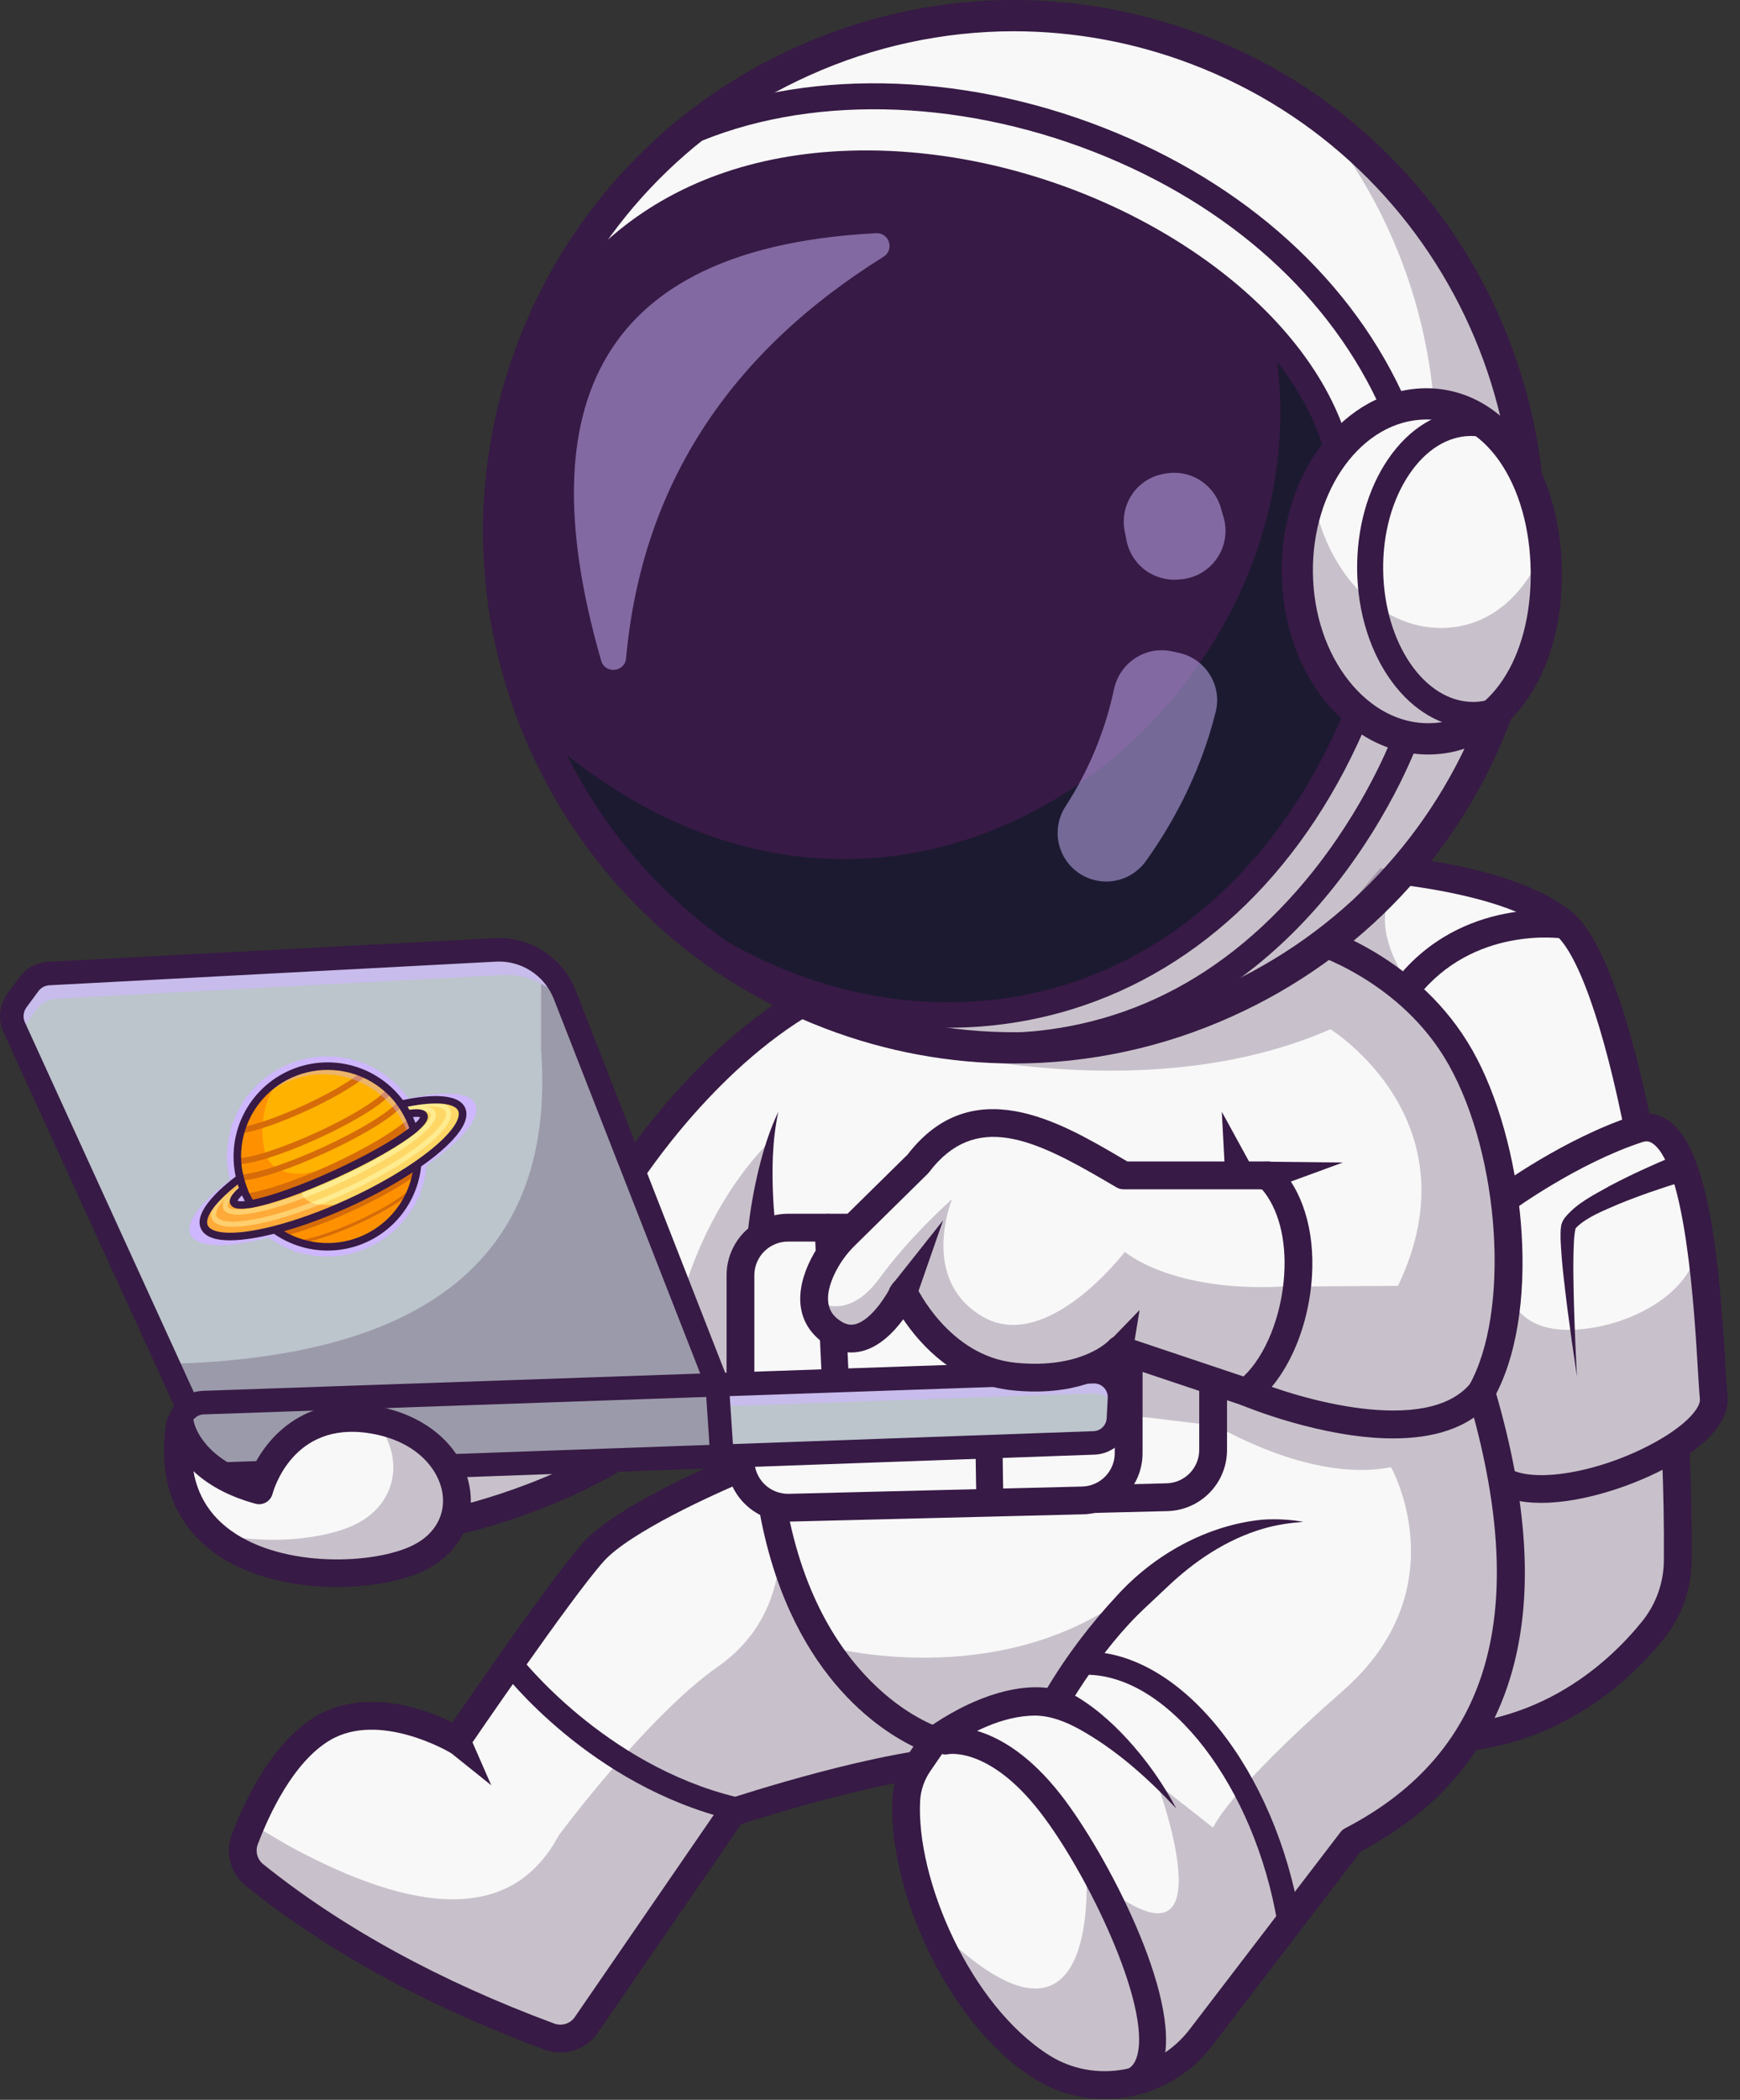 <svg width="102" height="123" viewBox="0 0 102 123" fill="none" xmlns="http://www.w3.org/2000/svg">
<rect x="0" y="0" width="102" height="123" fill="#333333" stroke="none"/>
<path d="M56.601 103.109C56.204 103.116 55.776 103.143 55.323 103.188C50.466 103.667 42.933 106.158 42.933 106.158L34.365 118.616C34.132 118.953 33.793 119.203 33.402 119.327C33.011 119.451 32.59 119.442 32.205 119.3C25.582 116.849 19.77 113.737 14.916 109.836C14.613 109.593 14.395 109.26 14.293 108.886C14.19 108.511 14.209 108.114 14.347 107.751C14.453 107.473 14.577 107.162 14.72 106.825C15.517 104.974 16.909 102.441 18.914 101.244C22.276 99.24 26.784 101.949 26.784 101.949C26.784 101.949 32.806 93.112 34.782 90.91C36.759 88.708 43.406 85.998 43.406 85.998L55.282 94.394C55.282 94.394 61.27 103.034 56.601 103.109Z" fill="#F8F8F8"/>
<path d="M98.351 91.444C98.337 92.913 97.827 94.333 96.905 95.476C94.742 98.165 90.041 102.47 82.503 101.806C80.777 101.654 79.259 100.459 77.926 98.56C70.868 88.514 68.95 58.722 68.95 58.722L78.719 50.704C78.719 50.704 88.263 51.04 91.766 54.176C93.295 55.545 94.822 60.085 96.021 66.127C96.618 69.131 97.135 72.508 97.528 76.053C97.842 78.873 98.077 81.797 98.215 84.722C98.324 86.978 98.368 89.235 98.351 91.444Z" fill="#F8F8F8"/>
<path d="M84.05 102.689C83.524 102.689 82.985 102.665 82.431 102.617C77.528 102.185 73.635 94.595 70.861 80.059C68.841 69.481 68.144 58.881 68.137 58.775C68.129 58.667 68.142 58.559 68.175 58.456C68.209 58.354 68.263 58.259 68.334 58.178C68.404 58.096 68.49 58.029 68.587 57.981C68.684 57.933 68.789 57.905 68.897 57.898C69.005 57.891 69.113 57.906 69.215 57.941C69.317 57.976 69.411 58.031 69.491 58.103C69.572 58.175 69.638 58.262 69.684 58.359C69.731 58.457 69.757 58.563 69.763 58.67C69.769 58.775 70.462 69.286 72.463 79.766C75.01 93.105 78.601 100.644 82.575 100.994C89.756 101.625 94.238 97.489 96.271 94.966C97.076 93.965 97.522 92.722 97.536 91.437C97.676 74.867 94.181 57.432 91.221 54.783C87.981 51.881 78.784 51.521 78.692 51.518C78.476 51.51 78.272 51.417 78.124 51.259C77.977 51.101 77.898 50.891 77.906 50.675C77.914 50.459 78.007 50.255 78.165 50.108C78.323 49.961 78.533 49.882 78.749 49.89C79.151 49.904 88.629 50.275 92.307 53.569C95.969 56.847 99.301 75.257 99.165 91.451C99.148 93.104 98.575 94.703 97.539 95.991C95.459 98.57 91.042 102.688 84.05 102.689Z" fill="#371A45"/>
<path d="M98.213 84.722C95.162 86.692 89.86 88.108 87.812 86.563L88.069 75.702L88.201 70.247C88.201 70.247 92.032 67.433 96.021 66.127C97.864 65.524 98.892 68.226 99.493 71.593C99.5 71.633 99.507 71.678 99.516 71.725C100.193 75.619 100.313 80.345 100.462 81.876C100.549 82.784 99.62 83.812 98.213 84.722Z" fill="#F8F8F8"/>
<path d="M90.346 88.034C89.156 88.034 88.091 87.796 87.319 87.213C87.15 87.082 87.04 86.889 87.012 86.677C86.984 86.465 87.04 86.25 87.169 86.079C87.298 85.909 87.489 85.795 87.701 85.764C87.912 85.733 88.128 85.786 88.3 85.913C89.702 86.971 93.821 86.278 97.116 84.43C98.923 83.416 99.696 82.437 99.649 81.955C99.608 81.531 99.57 80.897 99.522 80.092C99.33 76.867 98.821 68.302 96.873 66.976C96.682 66.846 96.508 66.825 96.272 66.902C92.459 68.15 88.717 70.876 88.68 70.904C88.593 70.969 88.495 71.016 88.391 71.043C88.286 71.07 88.177 71.076 88.07 71.06C87.963 71.045 87.861 71.008 87.768 70.953C87.676 70.897 87.595 70.823 87.531 70.736C87.467 70.649 87.421 70.55 87.396 70.445C87.371 70.341 87.367 70.231 87.384 70.125C87.401 70.018 87.439 69.916 87.496 69.824C87.553 69.733 87.628 69.653 87.716 69.591C87.876 69.472 91.7 66.684 95.766 65.353C96.48 65.12 97.18 65.215 97.789 65.629C100.198 67.268 100.786 73.904 101.148 79.995C101.195 80.782 101.231 81.403 101.27 81.796C101.4 83.124 100.208 84.564 97.912 85.852C95.91 86.974 92.855 88.034 90.346 88.034Z" fill="#371A45"/>
<g opacity="0.25">
<path d="M98.213 84.722C98.322 86.978 98.369 89.235 98.351 91.444C98.337 92.913 97.827 94.333 96.905 95.476C94.742 98.165 90.041 102.47 82.503 101.806C80.777 101.654 79.259 100.459 77.926 98.56C78.051 94.159 78.665 93.837 79.153 89.56C79.679 84.925 80.583 81.914 81.186 81.237L88.069 75.702L88.399 75.438C88.399 75.438 88.642 78.017 92.18 77.895C93.996 77.832 96.045 77.172 97.527 76.052C98.931 74.988 99.824 73.508 99.515 71.724C100.192 75.618 100.312 80.344 100.461 81.875C100.549 82.784 99.62 83.812 98.213 84.722Z" fill="#371A45"/>
</g>
<path d="M98.617 69.219C97.36 69.603 96.088 70.039 94.871 70.537C94.036 70.904 93.069 71.269 92.43 71.879C92.4 71.908 92.392 71.929 92.369 71.955C92.369 71.971 92.357 71.965 92.352 71.982C92.312 72.182 92.285 72.384 92.272 72.588C92.198 73.897 92.237 75.255 92.272 76.596C92.313 77.941 92.37 79.287 92.444 80.633C92.24 79.301 92.052 77.966 91.878 76.627C91.713 75.284 91.54 73.955 91.481 72.572C91.481 72.352 91.474 72.098 91.507 71.872C91.52 71.688 91.616 71.489 91.722 71.343C92.45 70.452 93.422 70.005 94.366 69.466C95.587 68.822 96.819 68.261 98.093 67.73C99.125 67.345 99.67 68.87 98.619 69.221L98.617 69.219Z" fill="#371A45"/>
<path d="M32.849 120.229C32.534 120.229 32.221 120.173 31.926 120.063C25.066 117.527 19.172 114.299 14.408 110.471C13.97 110.121 13.655 109.641 13.508 109.1C13.36 108.559 13.388 107.986 13.587 107.462C14.316 105.539 15.923 102.085 18.499 100.546C21.449 98.786 25.044 100.17 26.524 100.891C27.928 98.844 32.469 92.272 34.179 90.368C36.256 88.052 42.82 85.358 43.098 85.244C43.298 85.162 43.523 85.163 43.722 85.247C43.921 85.33 44.079 85.49 44.161 85.69C44.243 85.89 44.242 86.114 44.158 86.313C44.075 86.513 43.915 86.671 43.715 86.752C41.915 87.487 36.91 89.764 35.393 91.455C33.475 93.593 27.52 102.321 27.459 102.409C27.342 102.581 27.164 102.701 26.961 102.746C26.758 102.79 26.545 102.755 26.367 102.648C26.327 102.624 22.229 100.218 19.334 101.943C17.182 103.227 15.764 106.312 15.111 108.037C15.034 108.239 15.024 108.461 15.081 108.67C15.138 108.879 15.26 109.064 15.429 109.199C20.057 112.917 25.797 116.058 32.491 118.534C32.706 118.614 32.941 118.619 33.16 118.55C33.378 118.481 33.567 118.341 33.697 118.152L42.265 105.695C42.366 105.549 42.512 105.439 42.681 105.384C43.053 105.261 51.851 102.369 56.589 102.293C57.295 102.282 57.427 102.031 57.467 101.949C58.065 100.785 56.119 97.028 54.615 94.856C54.549 94.768 54.502 94.668 54.476 94.561C54.45 94.455 54.445 94.344 54.463 94.236C54.48 94.128 54.519 94.024 54.578 93.932C54.636 93.839 54.713 93.759 54.803 93.697C54.894 93.634 54.995 93.591 55.103 93.569C55.21 93.547 55.321 93.547 55.428 93.568C55.536 93.59 55.638 93.633 55.728 93.696C55.819 93.758 55.895 93.838 55.954 93.93C56.67 94.963 60.177 100.241 58.916 102.695C58.635 103.243 58.007 103.901 56.615 103.923C52.56 103.989 44.947 106.368 43.451 106.848L35.039 119.077C34.795 119.432 34.468 119.723 34.086 119.924C33.705 120.124 33.28 120.229 32.849 120.229Z" fill="#371A45"/>
<g opacity="0.25">
<path d="M56.922 99.382C56.922 99.89 56.583 100.173 56.187 101.189C56.023 101.612 55.711 102.341 55.324 103.188C50.468 103.667 42.935 106.158 42.935 106.158L34.367 118.616C34.133 118.953 33.795 119.203 33.404 119.327C33.013 119.451 32.592 119.442 32.207 119.3C25.584 116.849 19.772 113.737 14.918 109.836C14.615 109.593 14.397 109.26 14.294 108.886C14.192 108.511 14.211 108.114 14.349 107.751C14.455 107.473 14.579 107.162 14.722 106.825L16.913 108.115C24.525 112.258 30.068 112.547 32.752 107.512C32.752 107.512 37.947 100.51 42.096 97.618C46.244 94.727 45.685 90.119 45.685 90.119L55.68 98.138C56.018 98.422 56.922 98.874 56.922 99.382Z" fill="#371A45"/>
</g>
<path d="M43.03 106.61C42.976 106.61 42.922 106.604 42.87 106.591C34.599 104.581 29.596 98.109 29.387 97.835C29.333 97.764 29.293 97.683 29.271 97.597C29.248 97.511 29.242 97.421 29.254 97.333C29.266 97.245 29.295 97.16 29.34 97.083C29.385 97.006 29.445 96.939 29.515 96.885C29.586 96.831 29.667 96.792 29.753 96.769C29.839 96.746 29.928 96.741 30.017 96.753C30.105 96.765 30.19 96.794 30.267 96.839C30.344 96.883 30.411 96.943 30.465 97.014C30.52 97.085 35.404 103.382 43.19 105.274C43.351 105.313 43.492 105.41 43.587 105.546C43.681 105.682 43.723 105.848 43.703 106.013C43.683 106.178 43.604 106.329 43.48 106.439C43.356 106.549 43.196 106.61 43.03 106.61Z" fill="#371A45"/>
<path d="M26.572 89.121C26.572 89.121 32.975 87.806 38.05 84.078L25.579 85.028" fill="#F8F8F8"/>
<g opacity="0.25">
<path d="M26.572 89.121C26.572 89.121 32.975 87.806 38.05 84.078L25.579 85.028" fill="#371A45"/>
</g>
<path d="M26.571 89.935C26.37 89.935 26.175 89.86 26.026 89.724C25.876 89.589 25.782 89.403 25.762 89.203C25.742 89.002 25.797 88.801 25.916 88.638C26.035 88.476 26.211 88.364 26.408 88.323C26.47 88.31 32.703 86.995 37.568 83.422C37.742 83.299 37.958 83.249 38.168 83.283C38.379 83.317 38.568 83.433 38.694 83.605C38.821 83.777 38.874 83.992 38.844 84.203C38.814 84.414 38.702 84.605 38.532 84.735C33.375 88.525 27.005 89.863 26.736 89.918C26.681 89.93 26.626 89.935 26.571 89.935Z" fill="#371A45"/>
<path d="M79.228 107.814L70.384 119.371C68.18 122.25 64.132 123.016 61.066 121.078C58.347 119.359 56.049 116.149 54.636 112.765C53.574 110.233 53.009 107.602 53.127 105.418C53.174 104.646 53.434 103.902 53.876 103.267L54.785 101.941C54.785 101.941 46.831 99.517 45.119 87.109V83.87C45.119 83.87 40.978 83.595 40.675 83.055C40.373 82.515 36.544 69.339 36.544 69.339C36.544 69.339 41.731 60.903 49.185 57.629C52.699 56.087 57.608 55.495 61.811 55.298C66.524 55.078 70.352 55.359 70.352 55.359L76.98 55.009C76.98 55.009 82.616 56.615 85.626 61.959C88.637 67.304 89.543 76.739 86.833 81.548C90.355 93.529 88.843 102.829 79.228 107.814Z" fill="#F8F8F8"/>
<path d="M64.746 122.949C63.29 122.953 61.863 122.543 60.632 121.766C55.386 118.446 52.039 110.462 52.314 105.373C52.37 104.452 52.678 103.564 53.205 102.807L53.547 102.308C51.25 101.191 45.729 97.482 44.312 87.22C44.307 87.183 44.305 87.146 44.305 87.109V84.627C40.444 84.308 40.136 83.757 39.966 83.452C39.664 82.912 37.202 74.521 35.761 69.569C35.73 69.46 35.721 69.345 35.736 69.232C35.751 69.12 35.79 69.012 35.85 68.915C36.067 68.562 41.258 60.224 48.858 56.886C56.41 53.569 69.843 54.508 70.411 54.55C70.624 54.568 70.823 54.669 70.962 54.832C71.101 54.995 71.171 55.207 71.155 55.421C71.14 55.635 71.04 55.834 70.879 55.975C70.717 56.116 70.506 56.188 70.292 56.175C70.157 56.165 56.693 55.223 49.512 58.378C43.161 61.167 38.421 67.966 37.429 69.471C38.788 74.138 40.885 81.239 41.341 82.529C41.907 82.734 43.696 82.963 45.173 83.061C45.379 83.075 45.572 83.167 45.714 83.318C45.855 83.469 45.933 83.668 45.933 83.874V87.056C47.572 98.763 54.947 101.144 55.022 101.166C55.144 101.203 55.256 101.269 55.349 101.357C55.441 101.446 55.511 101.555 55.553 101.676C55.596 101.796 55.609 101.925 55.592 102.052C55.575 102.179 55.529 102.3 55.457 102.405L54.549 103.73C54.191 104.241 53.98 104.839 53.94 105.461C53.69 110.089 56.871 117.458 61.502 120.389C64.174 122.081 67.791 121.416 69.736 118.876L78.581 107.321C78.654 107.226 78.747 107.148 78.853 107.093C87.403 102.661 89.756 94.381 86.051 81.779C86.02 81.674 86.011 81.565 86.023 81.457C86.036 81.349 86.07 81.244 86.123 81.149C88.534 76.871 87.949 67.741 84.918 62.361C82.116 57.387 76.808 55.808 76.756 55.794C76.548 55.735 76.373 55.595 76.268 55.407C76.163 55.218 76.137 54.995 76.197 54.787C76.256 54.58 76.395 54.404 76.584 54.299C76.773 54.194 76.996 54.168 77.204 54.228C77.447 54.297 83.198 55.991 86.337 61.563C89.276 66.778 90.44 76.351 87.708 81.643C89.524 87.955 89.864 93.146 88.746 97.51C87.526 102.27 84.505 105.951 79.765 108.456L71.03 119.868C69.495 121.871 67.13 122.949 64.746 122.949Z" fill="#371A45"/>
<path d="M51.146 71.724H68.326C69.065 71.724 69.775 72.018 70.298 72.541C70.821 73.064 71.115 73.773 71.115 74.513V84.914C71.115 85.642 70.83 86.341 70.322 86.862C69.814 87.383 69.122 87.684 68.395 87.703L51.215 88.129C50.843 88.138 50.473 88.073 50.127 87.937C49.78 87.801 49.465 87.597 49.198 87.337C48.932 87.077 48.72 86.767 48.576 86.424C48.431 86.081 48.357 85.713 48.357 85.341V74.513C48.357 73.773 48.651 73.064 49.174 72.541C49.697 72.018 50.406 71.724 51.146 71.724Z" fill="#F8F8F8"/>
<path d="M51.142 88.945C50.187 88.944 49.272 88.564 48.597 87.888C47.922 87.213 47.542 86.297 47.542 85.341V74.513C47.544 73.557 47.924 72.641 48.599 71.966C49.275 71.29 50.19 70.911 51.146 70.909H68.326C69.281 70.911 70.197 71.29 70.872 71.966C71.548 72.641 71.928 73.557 71.929 74.513V84.914C71.934 85.856 71.569 86.762 70.911 87.436C70.253 88.11 69.357 88.499 68.415 88.517L51.235 88.943C51.204 88.944 51.173 88.945 51.142 88.945ZM51.146 72.538C50.622 72.539 50.12 72.747 49.75 73.117C49.38 73.487 49.172 73.989 49.171 74.513V85.341C49.171 85.605 49.224 85.866 49.326 86.109C49.428 86.351 49.578 86.571 49.767 86.755C49.955 86.939 50.179 87.083 50.424 87.18C50.669 87.276 50.931 87.322 51.194 87.316L68.375 86.889C68.891 86.879 69.382 86.667 69.743 86.297C70.103 85.928 70.303 85.431 70.3 84.915V74.513C70.3 73.99 70.091 73.488 69.721 73.118C69.351 72.748 68.849 72.54 68.326 72.539L51.146 72.538Z" fill="#371A45"/>
<path d="M46.195 71.912H63.375C64.115 71.912 64.824 72.206 65.347 72.729C65.87 73.252 66.164 73.962 66.164 74.701V85.103C66.164 85.831 65.88 86.53 65.372 87.051C64.864 87.572 64.172 87.873 63.444 87.891L46.264 88.317C45.892 88.327 45.522 88.261 45.176 88.125C44.83 87.989 44.514 87.785 44.248 87.526C43.981 87.266 43.77 86.955 43.625 86.612C43.481 86.27 43.406 85.901 43.406 85.529V74.701C43.406 74.335 43.478 73.972 43.618 73.634C43.759 73.296 43.964 72.988 44.223 72.729C44.482 72.47 44.789 72.265 45.128 72.124C45.466 71.984 45.829 71.912 46.195 71.912Z" fill="#F8F8F8"/>
<path d="M58.033 88.816C57.827 88.816 57.629 88.736 57.481 88.592C57.333 88.447 57.248 88.251 57.243 88.045C57.209 86.648 57.167 84.46 57.207 83.332C55.969 83.023 52.254 82.532 48.915 82.186C48.727 82.166 48.552 82.08 48.422 81.942C48.292 81.805 48.216 81.625 48.207 81.436L47.755 71.949C47.748 71.844 47.761 71.739 47.795 71.639C47.829 71.539 47.883 71.447 47.953 71.368C48.023 71.29 48.108 71.226 48.203 71.18C48.298 71.135 48.401 71.109 48.506 71.104C48.612 71.099 48.717 71.115 48.816 71.151C48.915 71.187 49.005 71.243 49.083 71.314C49.16 71.386 49.222 71.473 49.265 71.569C49.308 71.665 49.332 71.769 49.334 71.874L49.754 80.684C58.102 81.57 58.451 82.055 58.662 82.349C58.732 82.445 58.781 82.555 58.805 82.672C58.83 82.788 58.829 82.909 58.804 83.025C58.749 83.371 58.77 85.833 58.824 88.006C58.829 88.216 58.75 88.418 58.606 88.57C58.461 88.722 58.262 88.81 58.053 88.816L58.033 88.816ZM57.26 82.685C57.256 82.702 57.253 82.719 57.251 82.736C57.254 82.717 57.257 82.7 57.26 82.683V82.685Z" fill="#371A45"/>
<path d="M46.192 89.133C45.237 89.132 44.321 88.752 43.646 88.077C42.971 87.401 42.592 86.485 42.592 85.53V74.701C42.593 73.746 42.973 72.83 43.648 72.154C44.324 71.479 45.24 71.099 46.195 71.098H63.375C64.331 71.099 65.246 71.479 65.922 72.154C66.597 72.83 66.977 73.746 66.978 74.701V85.103C66.984 86.044 66.618 86.95 65.96 87.624C65.303 88.299 64.406 88.687 63.465 88.705L46.285 89.131L46.192 89.133ZM46.195 72.727C45.672 72.727 45.17 72.935 44.8 73.305C44.429 73.675 44.221 74.177 44.22 74.701V85.53C44.221 85.793 44.273 86.054 44.376 86.297C44.478 86.539 44.628 86.759 44.816 86.943C45.005 87.127 45.228 87.271 45.473 87.368C45.719 87.464 45.981 87.51 46.244 87.504L63.424 87.078C63.94 87.068 64.431 86.855 64.792 86.486C65.152 86.116 65.352 85.62 65.349 85.103V74.702C65.349 74.178 65.141 73.677 64.77 73.306C64.4 72.936 63.899 72.728 63.375 72.728L46.195 72.727Z" fill="#371A45"/>
<path d="M65.625 81.919L65.562 83.111C65.542 83.483 65.383 83.834 65.118 84.095C64.853 84.356 64.499 84.508 64.127 84.522L42.268 85.301L12.054 86.381C11.858 86.388 11.662 86.356 11.478 86.287C11.295 86.218 11.126 86.114 10.983 85.98C10.839 85.845 10.724 85.684 10.643 85.505C10.562 85.327 10.518 85.133 10.511 84.937L10.473 83.698C10.466 83.467 10.512 83.238 10.609 83.028C10.706 82.819 10.85 82.635 11.031 82.491H11.033C11.282 82.288 11.591 82.172 11.912 82.162L42.045 81.115H42.106L64.084 80.352C64.291 80.345 64.497 80.381 64.688 80.457C64.88 80.534 65.054 80.649 65.199 80.797C65.344 80.944 65.457 81.12 65.53 81.313C65.603 81.506 65.635 81.712 65.625 81.919Z" fill="#BCC4CC"/>
<g opacity="0.61">
<path d="M65.625 81.919L65.581 82.745C65.497 82.415 65.302 82.124 65.03 81.919C64.757 81.714 64.423 81.609 64.082 81.621L42.127 82.384L42.096 81.115L64.086 80.351C64.292 80.344 64.498 80.38 64.69 80.457C64.881 80.534 65.055 80.649 65.2 80.797C65.344 80.944 65.457 81.12 65.53 81.313C65.603 81.506 65.636 81.712 65.625 81.919Z" fill="#CEB7FF"/>
</g>
<path d="M42.314 85.189L42.264 85.185L11.033 82.493H11.031L9.845 79.897L0.828 60.173C0.713 59.922 0.667 59.644 0.695 59.369C0.723 59.094 0.825 58.832 0.989 58.61L1.689 57.656C1.826 57.472 2.001 57.321 2.203 57.212C2.406 57.104 2.629 57.042 2.858 57.031L29.034 55.646C29.902 55.599 30.764 55.828 31.495 56.299C32.226 56.771 32.79 57.461 33.106 58.271L33.16 58.407L42.045 81.119L42.198 83.452L42.314 85.189Z" fill="#BCC4CC"/>
<g opacity="0.61">
<path d="M42.069 81.493L33.558 59.735C33.242 58.925 32.678 58.235 31.946 57.764C31.215 57.293 30.354 57.064 29.485 57.111L3.31 58.497C3.081 58.509 2.857 58.571 2.656 58.68C2.454 58.788 2.278 58.94 2.142 59.125L1.442 60.078C1.273 60.307 1.171 60.578 1.146 60.862L0.828 60.173C0.713 59.922 0.667 59.644 0.695 59.369C0.723 59.094 0.825 58.832 0.989 58.61L1.689 57.656C1.826 57.472 2.001 57.321 2.203 57.212C2.406 57.104 2.629 57.042 2.858 57.031L29.034 55.646C29.902 55.599 30.764 55.828 31.495 56.299C32.226 56.771 32.79 57.461 33.106 58.271L42.045 81.119L42.069 81.493Z" fill="#CEB7FF"/>
</g>
<path d="M11.999 87.073C11.434 87.072 10.89 86.851 10.484 86.457C10.078 86.063 9.841 85.527 9.823 84.961L9.785 83.72C9.767 83.144 9.979 82.584 10.373 82.162C10.767 81.741 11.311 81.493 11.887 81.472L64.061 79.66C64.363 79.65 64.663 79.702 64.944 79.814C65.225 79.926 65.479 80.095 65.691 80.311C65.902 80.526 66.067 80.784 66.174 81.066C66.281 81.349 66.328 81.65 66.312 81.952L66.25 83.145C66.224 83.69 65.994 84.205 65.605 84.588C65.216 84.97 64.697 85.192 64.152 85.209L12.079 87.069C12.053 87.072 12.026 87.073 11.999 87.073ZM11.935 82.852C11.724 82.859 11.524 82.951 11.379 83.105C11.234 83.26 11.157 83.466 11.163 83.677L11.201 84.918C11.204 85.024 11.229 85.128 11.272 85.224C11.316 85.32 11.378 85.406 11.455 85.478C11.532 85.55 11.622 85.607 11.721 85.644C11.82 85.68 11.925 85.698 12.031 85.694L64.103 83.834C64.303 83.828 64.494 83.746 64.637 83.605C64.78 83.465 64.865 83.275 64.874 83.075L64.937 81.882C64.943 81.771 64.926 81.66 64.886 81.556C64.847 81.452 64.786 81.358 64.708 81.279C64.631 81.199 64.538 81.136 64.434 81.095C64.331 81.054 64.22 81.035 64.109 81.04L11.935 82.852Z" fill="#371A45"/>
<path d="M42.314 85.878C42.139 85.878 41.971 85.811 41.843 85.692C41.715 85.572 41.638 85.408 41.627 85.234L41.365 81.267L32.465 58.518C32.201 57.843 31.731 57.268 31.122 56.875C30.513 56.482 29.795 56.291 29.071 56.33L2.896 57.714C2.769 57.721 2.645 57.755 2.533 57.816C2.42 57.876 2.323 57.961 2.248 58.064L1.547 59.017C1.457 59.14 1.401 59.286 1.385 59.439C1.37 59.591 1.395 59.745 1.459 59.885L11.66 82.205C11.698 82.287 11.719 82.376 11.722 82.467C11.725 82.557 11.711 82.647 11.679 82.732C11.647 82.817 11.599 82.895 11.538 82.961C11.476 83.027 11.402 83.081 11.32 83.118C11.237 83.156 11.149 83.177 11.058 83.18C10.968 83.183 10.877 83.169 10.793 83.137C10.708 83.106 10.63 83.058 10.564 82.996C10.498 82.934 10.444 82.86 10.406 82.778L0.203 60.459C0.037 60.096 -0.029 59.696 0.012 59.299C0.053 58.902 0.199 58.523 0.435 58.202L1.136 57.249C1.332 56.981 1.585 56.761 1.876 56.604C2.168 56.447 2.491 56.356 2.821 56.339L28.997 54.955C30.01 54.9 31.015 55.167 31.868 55.717C32.721 56.267 33.379 57.072 33.748 58.017L42.687 80.866C42.712 80.931 42.727 81.001 42.731 81.071L43 85.143C43.006 85.234 42.994 85.324 42.965 85.41C42.936 85.496 42.891 85.575 42.831 85.643C42.771 85.711 42.699 85.767 42.617 85.807C42.536 85.847 42.448 85.87 42.358 85.876C42.345 85.877 42.329 85.878 42.314 85.878Z" fill="#371A45"/>
<g opacity="0.25">
<path d="M42.268 85.302L12.054 86.382C11.858 86.389 11.662 86.357 11.478 86.288C11.295 86.219 11.126 86.115 10.983 85.981C10.839 85.847 10.724 85.686 10.643 85.507C10.562 85.328 10.518 85.135 10.511 84.939L10.473 83.699C10.466 83.468 10.512 83.239 10.609 83.03C10.706 82.82 10.85 82.636 11.031 82.493L9.845 79.897C23.861 79.545 32.676 74.453 31.72 61.469V57.629L33.16 58.404L42.045 81.117H42.106C42.14 81.948 42.171 82.736 42.198 83.453C42.223 84.099 42.246 84.684 42.264 85.188C42.266 85.226 42.266 85.264 42.268 85.302Z" fill="#371A45"/>
</g>
<path d="M15.189 87.297C15.189 87.297 16.507 82.29 21.816 83.154C27.124 84.018 28.366 89.291 24.639 91.211C20.912 93.131 9.053 92.829 10.559 83.418C10.559 83.419 11.01 86.168 15.189 87.297Z" fill="#F8F8F8"/>
<g opacity="0.25">
<path d="M24.638 91.212C22.063 92.538 15.607 92.804 12.359 89.739C15.506 90.581 19.134 90.17 20.91 89.254C23.422 87.96 23.677 85.143 21.949 83.18C27.142 84.112 28.334 89.307 24.638 91.212Z" fill="#371A45"/>
</g>
<path d="M19.759 92.96C17.26 92.96 14.539 92.394 12.562 90.962C10.912 89.767 9.086 87.466 9.755 83.292C9.785 83.102 9.883 82.928 10.03 82.802C10.177 82.676 10.363 82.607 10.557 82.607C10.75 82.606 10.937 82.674 11.085 82.799C11.232 82.924 11.331 83.097 11.363 83.287C11.377 83.363 11.772 85.245 14.68 86.284C15.524 84.292 17.765 81.669 21.946 82.351C24.959 82.842 27.156 84.744 27.544 87.196C27.852 89.155 26.883 90.971 25.012 91.935C23.803 92.559 21.86 92.96 19.759 92.96ZM11.34 86.178C11.591 87.614 12.319 88.774 13.517 89.642C16.613 91.885 22.037 91.637 24.266 90.488C25.51 89.847 26.134 88.712 25.935 87.451C25.725 86.126 24.486 84.417 21.684 83.96C17.158 83.221 16.023 87.329 15.977 87.504C15.949 87.608 15.902 87.706 15.837 87.791C15.772 87.876 15.69 87.948 15.597 88.002C15.504 88.056 15.402 88.091 15.295 88.105C15.189 88.119 15.08 88.112 14.977 88.084C13.274 87.623 12.12 86.906 11.34 86.178Z" fill="#371A45"/>
<path d="M76.034 75.366C75.735 77.892 74.642 80.343 73.072 81.547L65.627 79.051C65.627 79.051 63.868 81.083 59.436 80.632C55.004 80.18 52.97 75.691 52.97 75.691C52.97 75.691 51.079 79.617 48.791 78.036C48.167 77.605 47.865 77.073 47.768 76.518C47.639 75.795 47.849 75.029 48.136 74.386C48.483 73.622 48.971 72.931 49.575 72.348L53.817 68.171C57.393 63.466 62.401 66.854 65.863 68.849H74.334C75.86 70.36 76.327 72.898 76.034 75.366Z" fill="#F8F8F8"/>
<path d="M73.072 82.362C72.984 82.362 72.897 82.347 72.814 82.318L65.818 79.974C65.001 80.622 62.969 81.811 59.352 81.442C56.027 81.103 53.952 78.772 52.949 77.279C52.403 78.021 51.587 78.865 50.569 79.136C49.804 79.338 49.029 79.189 48.328 78.704C46.844 77.678 46.512 76.026 47.393 74.052C47.782 73.195 48.328 72.42 49.004 71.765L53.205 67.63C56.989 62.714 62.169 65.745 65.601 67.752L66.083 68.034H74.333C74.548 68.033 74.754 68.118 74.906 68.269C76.349 69.696 77.078 72.063 76.908 74.762C76.713 77.869 75.401 80.786 73.568 82.192C73.426 82.302 73.252 82.362 73.072 82.362ZM65.627 78.238C65.715 78.238 65.802 78.253 65.886 78.282L72.894 80.631C74.186 79.414 75.129 77.085 75.281 74.663C75.414 72.586 74.939 70.788 73.978 69.666H65.863C65.72 69.666 65.58 69.629 65.457 69.557C65.236 69.43 65.009 69.297 64.777 69.16C60.585 66.708 57.163 65.114 54.463 68.665C54.44 68.697 54.414 68.726 54.386 68.754L50.143 72.929C49.613 73.441 49.184 74.048 48.878 74.718C48.063 76.544 48.927 77.142 49.252 77.367C49.658 77.648 49.957 77.614 50.148 77.564C51.088 77.318 51.992 75.838 52.235 75.339C52.302 75.199 52.408 75.082 52.539 75.001C52.671 74.919 52.823 74.877 52.978 74.879C53.133 74.881 53.284 74.927 53.413 75.012C53.543 75.096 53.645 75.216 53.709 75.357C53.727 75.396 55.617 79.427 59.516 79.824C63.415 80.222 64.996 78.537 65.01 78.52C65.087 78.432 65.181 78.361 65.288 78.312C65.394 78.263 65.51 78.238 65.627 78.238Z" fill="#371A45"/>
<path d="M52.255 75.3L55.284 71.485L53.682 76.085C53.647 76.187 53.591 76.282 53.519 76.363C53.447 76.444 53.359 76.51 53.262 76.557C53.164 76.604 53.058 76.632 52.95 76.638C52.841 76.644 52.733 76.629 52.63 76.593C52.099 76.42 51.902 75.729 52.255 75.3Z" fill="#371A45"/>
<path d="M64.883 78.719L66.804 76.737L66.37 79.385L64.883 78.719Z" fill="#371A45"/>
<g opacity="0.25">
<path d="M76.034 75.366C75.735 77.892 74.642 80.342 73.072 81.547L65.627 79.051C65.627 79.051 63.868 81.083 59.436 80.632C55.004 80.18 52.97 75.691 52.97 75.691C52.97 75.691 51.079 79.617 48.791 78.036C48.167 77.605 47.865 77.073 47.768 76.518L48.018 76.267C48.018 76.267 49.713 77.396 51.558 74.874C53.365 72.402 55.715 70.329 55.809 70.246C55.751 70.39 53.914 74.98 57.616 77.131C61.382 79.315 65.938 73.329 65.938 73.329C65.938 73.329 68.648 75.7 75.199 75.362C75.477 75.346 75.756 75.348 76.034 75.366Z" fill="#371A45"/>
</g>
<path d="M54.289 101.296C56.616 99.621 60.328 97.937 63.122 99.386C64.412 100.162 65.528 101.215 66.5 102.345C67.448 103.446 68.27 104.649 68.95 105.932C67.255 104.13 65.424 102.489 63.273 101.293C62.465 100.852 61.62 100.511 60.687 100.493C58.753 100.502 56.842 101.491 55.28 102.588C54.405 103.234 53.434 101.978 54.289 101.296Z" fill="#371A45"/>
<path d="M66.288 122.773C66.103 122.773 65.924 122.708 65.782 122.59C65.641 122.472 65.544 122.309 65.51 122.127C65.476 121.946 65.507 121.758 65.597 121.597C65.687 121.436 65.83 121.311 66.002 121.245C66.21 121.164 66.505 120.991 66.663 120.418C67.473 117.487 63.754 109.722 60.947 106.117C58.031 102.373 55.684 102.738 55.586 102.755C55.485 102.777 55.38 102.778 55.279 102.759C55.177 102.74 55.08 102.701 54.993 102.644C54.907 102.588 54.832 102.514 54.774 102.429C54.716 102.343 54.675 102.247 54.654 102.146C54.612 101.939 54.653 101.725 54.769 101.549C54.885 101.373 55.065 101.25 55.272 101.207C55.407 101.177 58.621 100.554 62.197 105.146C64.858 108.562 69.261 116.964 68.189 120.84C67.935 121.759 67.377 122.408 66.575 122.719C66.484 122.755 66.386 122.773 66.288 122.773Z" fill="#371A45"/>
<path d="M61.256 99.131C61.24 99.146 61.225 99.163 61.212 99.181C61.208 99.187 61.195 99.208 61.199 99.201C61.226 99.157 61.291 99.044 61.319 98.999C62.5 96.999 63.914 95.147 65.495 93.446C67.677 91.053 70.768 89.333 74.012 89.017C74.812 88.965 75.615 89.007 76.404 89.143C75.614 89.204 74.843 89.319 74.102 89.53C71.899 90.163 69.976 91.469 68.34 93.041C67.795 93.562 67.235 94.067 66.693 94.599C65.348 95.949 64.196 97.494 63.167 99.097C63.074 99.247 62.804 99.681 62.718 99.831L62.643 99.957L62.603 100.024C62.003 101.089 60.498 100.097 61.253 99.132L61.256 99.131Z" fill="#371A45"/>
<path d="M75.564 113.279C75.404 113.279 75.249 113.222 75.126 113.118C75.004 113.014 74.922 112.87 74.896 112.712C73.559 104.656 68.525 98.102 63.674 98.102C63.497 98.097 63.329 98.024 63.206 97.897C63.083 97.771 63.014 97.601 63.014 97.424C63.014 97.247 63.083 97.078 63.206 96.951C63.329 96.824 63.497 96.751 63.674 96.746C69.251 96.746 74.768 103.662 76.233 112.49C76.262 112.667 76.22 112.849 76.116 112.995C76.011 113.141 75.853 113.24 75.675 113.27C75.639 113.276 75.601 113.279 75.564 113.279Z" fill="#371A45"/>
<path d="M74.196 68.047L78.72 68.097L74.471 69.652C73.223 70.019 72.896 68.118 74.196 68.047Z" fill="#371A45"/>
<path d="M81.67 84.258C77.508 84.258 73.043 82.419 72.758 82.299C72.561 82.214 72.407 82.055 72.327 81.856C72.247 81.657 72.249 81.436 72.332 81.238C72.414 81.041 72.571 80.884 72.769 80.801C72.966 80.719 73.188 80.717 73.387 80.797C76.075 81.921 83.621 84.154 86.205 81.029C86.343 80.866 86.54 80.764 86.754 80.745C86.967 80.726 87.18 80.792 87.345 80.928C87.51 81.065 87.614 81.261 87.636 81.474C87.658 81.687 87.595 81.9 87.46 82.067C86.096 83.717 83.927 84.258 81.67 84.258Z" fill="#371A45"/>
<path d="M71.818 68.789L71.623 65.123L73.386 68.343C73.492 68.538 73.516 68.766 73.454 68.979C73.392 69.191 73.248 69.37 73.054 69.477C72.532 69.779 71.838 69.386 71.82 68.789H71.818Z" fill="#371A45"/>
<path d="M43.853 72.017C43.987 70.824 44.196 69.64 44.48 68.474C44.761 67.326 45.12 66.185 45.626 65.121C45.26 66.836 45.241 68.568 45.33 70.299C45.363 70.869 45.41 71.455 45.48 71.997C45.575 73.205 43.787 73.231 43.849 72.017H43.853Z" fill="#371A45"/>
<g opacity="0.25">
<path d="M86.833 81.548C90.355 93.529 88.843 102.829 79.228 107.814L70.384 119.371C68.18 122.25 64.132 123.016 61.067 121.078C58.347 119.359 56.049 116.149 54.636 112.765C54.9 112.978 55.166 113.21 55.435 113.461C64.62 122.045 63.673 109.621 63.673 109.621C72.492 117.24 67.922 104.704 67.85 104.5L71.114 107.062C71.114 107.062 71.886 105.029 78.719 99.043C85.552 93.056 81.543 85.942 81.543 85.942C76.686 86.902 71.114 83.344 71.114 83.45C71.114 83.556 66.691 82.892 66.522 83.005C66.353 83.118 66.484 79.339 66.484 79.339L73.474 81.707L76.034 75.366C77.881 75.339 81.952 75.322 81.952 75.322C86.594 65.609 77.988 60.289 77.988 60.289C67.488 64.909 54.606 61.543 54.127 61.408L61.812 55.295C66.524 55.075 70.353 55.356 70.353 55.356L76.98 55.006C76.98 55.006 82.616 56.612 85.627 61.956C88.638 67.3 89.544 76.739 86.833 81.548Z" fill="#371A45"/>
</g>
<g opacity="0.25">
<path d="M94.74 54.205L94.672 54.178C94.694 54.166 94.74 54.205 94.74 54.205Z" fill="#371A45"/>
</g>
<path d="M59.445 61.366C76.133 61.366 89.662 47.837 89.662 31.148C89.662 14.46 76.133 0.931 59.445 0.931C42.756 0.931 29.227 14.46 29.227 31.148C29.227 47.837 42.756 61.366 59.445 61.366Z" fill="#F8F8F8"/>
<g opacity="0.25">
<path d="M87.693 41.878C81.765 57.481 64.314 65.324 48.714 59.397C43.91 57.581 39.652 54.564 36.345 50.636C38.462 52.147 40.766 53.38 43.198 54.302C58.801 60.228 76.25 52.386 82.177 36.785C86.212 26.161 83.862 14.679 77.025 6.562C87.928 14.347 92.674 28.767 87.693 41.878Z" fill="#371A45"/>
</g>
<path d="M31.389 42.732C33.079 46.624 35.913 50.805 40.581 54.765C53.954 63.672 71.966 60.23 79.584 41.713L78.381 26.368C77.74 24.002 76.43 21.759 74.634 19.726C63.616 7.269 34.331 2.73 29.53 26.855C29.53 26.855 27.623 34.068 31.389 42.732Z" fill="#371A45"/>
<g opacity="0.7">
<path d="M31.389 42.732C33.079 46.624 35.913 50.805 40.581 54.765C53.954 63.672 71.966 60.23 79.584 41.713L78.381 26.368C77.74 24.002 76.43 21.759 74.634 19.726C78.675 40.7 52.913 62.03 31.576 42.825L31.389 42.732Z" fill="#111A28"/>
</g>
<path d="M58.205 62.044C57.622 62.044 57.027 62.024 56.421 61.985C56.319 61.98 56.22 61.956 56.128 61.912C56.037 61.869 55.955 61.807 55.887 61.732C55.819 61.656 55.767 61.568 55.734 61.472C55.701 61.376 55.688 61.275 55.694 61.174C55.701 61.072 55.727 60.974 55.773 60.883C55.818 60.792 55.881 60.711 55.958 60.645C56.035 60.579 56.124 60.529 56.221 60.498C56.317 60.467 56.419 60.455 56.52 60.464C64.171 60.964 70.725 58.182 76.001 52.197C79.608 48.108 81.359 43.832 81.665 43.039L81.022 24.122C78.062 17.407 72.07 12.005 64.136 8.9C56.015 5.721 47.208 5.566 40.578 8.486C40.394 8.562 40.187 8.564 40.002 8.49C39.817 8.415 39.668 8.272 39.587 8.089C39.507 7.906 39.501 7.699 39.572 7.513C39.642 7.326 39.783 7.174 39.964 7.09C46.957 4.01 56.201 4.156 64.691 7.48C73.057 10.755 79.374 16.498 82.478 23.648C82.517 23.736 82.538 23.83 82.541 23.926L83.194 43.143C83.197 43.239 83.182 43.334 83.15 43.424C83.078 43.627 81.334 48.443 77.18 53.169C73.553 57.295 67.383 62.043 58.205 62.044Z" fill="#371A45"/>
<path d="M55.577 60.201C50.296 60.201 44.934 58.558 40.167 55.382C40.007 55.271 39.896 55.101 39.859 54.91C39.823 54.718 39.863 54.519 39.971 54.356C40.08 54.194 40.248 54.08 40.439 54.04C40.63 54 40.829 54.037 40.994 54.142C47.594 58.539 55.382 59.839 62.359 57.708C69.567 55.504 75.41 49.786 78.827 41.592L77.642 26.496C76.453 22.185 72.706 17.945 67.358 14.86C62.018 11.777 55.621 10.123 49.807 10.317C43.706 10.523 33.054 12.962 30.26 27.002C30.221 27.196 30.107 27.367 29.943 27.476C29.779 27.586 29.577 27.626 29.384 27.588C29.19 27.549 29.019 27.435 28.909 27.271C28.799 27.106 28.759 26.905 28.798 26.711C30.986 15.721 38.627 9.203 49.757 8.828C62.778 8.391 76.484 16.497 79.099 26.174C79.111 26.218 79.119 26.264 79.123 26.31L80.327 41.654C80.336 41.77 80.318 41.888 80.273 41.996C76.693 50.699 70.485 56.785 62.794 59.134C60.454 59.846 58.022 60.205 55.577 60.201Z" fill="#371A45"/>
<path d="M59.457 62.297C55.674 62.294 51.923 61.6 48.389 60.252C32.343 54.155 24.245 36.139 30.341 20.093C33.294 12.319 39.098 6.161 46.683 2.752C54.268 -0.657 62.727 -0.907 70.501 2.047C86.548 8.143 94.644 26.158 88.548 42.206C85.595 49.979 79.791 56.138 72.206 59.546C68.199 61.356 63.854 62.293 59.457 62.297ZM59.433 1.83C55.294 1.834 51.204 2.717 47.433 4.421C40.293 7.629 34.831 13.425 32.051 20.742C26.313 35.847 33.933 52.803 49.037 58.541C56.354 61.32 64.315 61.084 71.454 57.876C78.593 54.667 84.056 48.871 86.837 41.555L87.692 41.879L86.837 41.555C92.575 26.45 84.954 9.494 69.85 3.756C66.523 2.486 62.993 1.834 59.433 1.83Z" fill="#371A45"/>
<path d="M90.645 33.441C90.717 38.86 88.025 43.226 83.81 43.281C79.595 43.335 76.121 38.988 76.049 33.569C75.978 28.151 79.337 23.713 83.552 23.658C87.767 23.603 90.574 28.023 90.645 33.441Z" fill="#F8F8F8"/>
<g opacity="0.25">
<path d="M83.809 43.279C79.595 43.334 76.12 38.987 76.052 33.569C76.029 31.85 76.35 30.23 76.937 28.819C77.635 33.394 80.802 36.832 84.551 36.784C87.34 36.746 89.461 34.826 90.558 31.961C90.611 32.446 90.641 32.938 90.646 33.44C90.715 38.86 88.026 43.225 83.809 43.279Z" fill="#371A45"/>
</g>
<path d="M83.729 44.196C81.437 44.196 79.285 43.081 77.661 41.049C76.069 39.056 75.172 36.404 75.134 33.581C75.057 27.667 78.827 22.805 83.54 22.743C85.839 22.719 87.93 23.86 89.402 25.973C90.755 27.915 91.522 30.563 91.559 33.429C91.641 39.607 88.386 44.135 83.822 44.195L83.729 44.196ZM83.631 24.572H83.564C79.862 24.621 76.899 28.651 76.964 33.557C76.996 35.975 77.751 38.229 79.09 39.906C80.376 41.515 82.048 42.389 83.798 42.365C87.303 42.321 89.798 38.571 89.73 33.453C89.698 30.949 89.048 28.664 87.902 27.018C87.121 25.899 85.749 24.572 83.631 24.572Z" fill="#371A45"/>
<path d="M86.359 42.642C82.67 42.642 79.625 38.522 79.557 33.416C79.525 30.976 80.167 28.665 81.364 26.907C82.616 25.064 84.327 24.037 86.181 24.013C86.558 24.009 86.934 24.048 87.302 24.13C87.334 24.137 87.365 24.146 87.396 24.157C87.581 24.224 87.732 24.358 87.82 24.534C87.908 24.709 87.925 24.911 87.868 25.098C87.81 25.285 87.683 25.443 87.513 25.539C87.342 25.635 87.141 25.662 86.951 25.614C86.704 25.561 86.452 25.535 86.199 25.538C84.859 25.555 83.589 26.345 82.625 27.764C81.604 29.266 81.056 31.267 81.082 33.396C81.139 37.668 83.501 41.117 86.357 41.117H86.405C86.787 41.113 87.165 41.043 87.523 40.911C87.617 40.874 87.718 40.856 87.819 40.858C87.92 40.86 88.02 40.883 88.112 40.924C88.205 40.965 88.288 41.025 88.357 41.098C88.427 41.172 88.481 41.259 88.516 41.354C88.551 41.449 88.568 41.549 88.564 41.651C88.56 41.752 88.535 41.851 88.493 41.943C88.45 42.035 88.389 42.117 88.314 42.185C88.239 42.253 88.152 42.305 88.056 42.339C87.534 42.533 86.982 42.635 86.425 42.641L86.359 42.642Z" fill="#371A45"/>
<g opacity="0.5">
<path d="M51.792 15.04C42.833 20.624 37.625 28.364 36.701 38.563C36.627 39.381 35.469 39.493 35.242 38.704C31.509 25.768 33.343 14.586 51.356 13.661C52.129 13.62 52.448 14.63 51.792 15.04Z" fill="#CEB7FF"/>
</g>
<g opacity="0.5">
<path d="M69.224 33.935L69.064 33.949C68.358 34.006 67.656 33.798 67.094 33.367C66.533 32.935 66.152 32.31 66.026 31.613C65.997 31.447 65.966 31.287 65.934 31.133C65.62 29.595 66.595 28.091 68.134 27.775L68.254 27.75C68.949 27.608 69.672 27.73 70.281 28.091C70.891 28.453 71.345 29.029 71.553 29.706C71.617 29.912 71.677 30.118 71.734 30.323C71.848 30.728 71.87 31.153 71.8 31.567C71.731 31.982 71.57 32.376 71.33 32.721C71.09 33.066 70.777 33.354 70.413 33.564C70.049 33.774 69.643 33.901 69.224 33.935Z" fill="#CEB7FF"/>
</g>
<g opacity="0.5">
<path d="M63.386 51.233C63.058 51.037 62.773 50.777 62.547 50.468C62.322 50.16 62.161 49.809 62.074 49.437C61.987 49.065 61.976 48.679 62.042 48.303C62.107 47.926 62.248 47.567 62.455 47.246C63.817 45.15 64.783 42.821 65.303 40.376C65.635 38.823 67.141 37.82 68.694 38.153L69.094 38.238C70.66 38.574 71.653 40.138 71.267 41.693C70.305 45.566 68.497 48.601 67.16 50.456C66.743 51.034 66.123 51.435 65.424 51.579C64.725 51.723 63.998 51.599 63.386 51.233Z" fill="#CEB7FF"/>
</g>
<g opacity="0.25">
<path d="M48.357 96.423C48.357 96.423 58.371 99.231 66.163 93.434L62.555 98.817L61.269 99.667C58.553 99.819 56.35 100.436 54.973 101.805C52.215 100.795 49.934 99.109 48.357 96.423Z" fill="#371A45"/>
</g>
<g opacity="0.25">
<path d="M45.159 66.844C45.159 66.844 41.777 69.864 40.002 75.898L42.313 80.897L43.123 80.35C43.123 80.35 43.499 74.111 43.405 73.998C43.311 73.885 44.411 72.728 44.666 71.061C44.92 69.395 44.902 68.369 44.902 68.369" fill="#371A45"/>
</g>
<path d="M27.432 101.455L28.798 104.577L26.139 102.445C26.053 102.377 25.981 102.292 25.927 102.195C25.874 102.099 25.84 101.993 25.828 101.883C25.816 101.774 25.825 101.663 25.856 101.557C25.886 101.451 25.938 101.352 26.007 101.266C26.38 100.775 27.197 100.889 27.429 101.455H27.432Z" fill="#371A45"/>
<path d="M82.465 58.709C82.312 58.709 82.162 58.666 82.033 58.584C81.904 58.503 81.8 58.387 81.733 58.25C81.666 58.112 81.639 57.959 81.656 57.807C81.672 57.655 81.731 57.511 81.825 57.391C85.689 52.481 91.636 53.333 91.888 53.371C92.099 53.407 92.286 53.524 92.411 53.697C92.536 53.87 92.588 54.086 92.556 54.297C92.523 54.508 92.41 54.697 92.239 54.825C92.068 54.953 91.854 55.009 91.642 54.981C91.426 54.949 86.37 54.25 83.105 58.398C83.029 58.495 82.932 58.574 82.821 58.627C82.71 58.681 82.588 58.709 82.465 58.709Z" fill="#371A45"/>
<g opacity="0.25">
<path d="M82.787 51.088C82.787 51.088 78.155 53.221 84.649 60.292C82.315 57.903 79.894 56.043 77.317 55.119L80.903 50.864" fill="#371A45"/>
</g>
<path d="M24.491 65.311C24.593 65.533 24.68 65.76 24.753 65.992C23.805 66.765 21.932 67.85 19.69 68.876C17.448 69.901 15.403 70.609 14.198 70.821C14.07 70.614 13.956 70.399 13.854 70.177L13.84 70.146C13.796 70.047 13.754 69.947 13.715 69.847C13.626 69.616 13.551 69.379 13.491 69.138C13.491 69.128 13.486 69.118 13.484 69.109C13.169 67.795 13.318 66.412 13.907 65.196C14.495 63.98 15.487 63.005 16.712 62.437C17.938 61.868 19.323 61.742 20.631 62.079C21.94 62.416 23.091 63.195 23.89 64.285C23.908 64.309 23.925 64.332 23.942 64.357C24.085 64.559 24.216 64.771 24.332 64.99C24.376 65.073 24.42 65.156 24.459 65.241C24.47 65.265 24.481 65.287 24.491 65.311Z" fill="#CEB7FF"/>
<path d="M25 68.249C24.923 69.136 24.645 69.993 24.186 70.756C23.728 71.519 23.102 72.167 22.355 72.651C21.608 73.135 20.761 73.443 19.877 73.55C18.994 73.657 18.098 73.561 17.257 73.27C16.717 73.083 16.208 72.818 15.745 72.484C17.177 72.117 18.833 71.528 20.545 70.745C22.258 69.961 23.786 69.094 25 68.249Z" fill="#CEB7FF"/>
<path d="M24.753 65.992C23.805 66.765 21.932 67.851 19.691 68.876C17.449 69.9 15.403 70.609 14.198 70.821C14.07 70.614 13.955 70.399 13.854 70.177L13.84 70.146C13.796 70.047 13.752 69.947 13.715 69.847C13.626 69.616 13.551 69.379 13.491 69.138C13.489 69.128 13.486 69.118 13.484 69.109C13.208 67.954 13.289 66.742 13.718 65.635C14.146 64.528 14.901 63.577 15.882 62.908C15.22 63.938 14.897 65.148 14.956 66.371C14.975 66.731 15.026 67.088 15.111 67.439C15.111 67.449 15.116 67.458 15.118 67.468C15.12 67.478 15.125 67.497 15.131 67.515C15.429 68.52 16.511 68.941 17.555 68.846C19.545 68.665 23.854 66.337 24.77 65.799C24.835 65.954 24.704 65.835 24.753 65.992Z" fill="#CEB7FF"/>
<path d="M20.545 70.745C22.258 69.961 23.786 69.094 25 68.249C24.98 68.487 24.944 68.724 24.894 68.958C23.96 69.643 22.466 70.49 20.725 71.287C19.057 72.05 17.502 72.609 16.381 72.884C16.161 72.764 15.948 72.631 15.745 72.484C17.177 72.117 18.833 71.528 20.545 70.745Z" fill="#CEB7FF"/>
<path d="M24.459 65.241C24.47 65.265 24.481 65.285 24.491 65.311C24.593 65.533 24.68 65.76 24.753 65.992C23.805 66.765 21.932 67.85 19.69 68.876C17.448 69.901 15.403 70.609 14.198 70.821C14.07 70.614 13.955 70.399 13.854 70.177L13.84 70.146C14.983 70.014 17.067 69.328 19.349 68.284C21.725 67.198 23.664 66.022 24.459 65.241Z" fill="#CEB7FF"/>
<path d="M13.321 68.237L13.339 67.844C14.137 67.881 16.219 67.21 18.403 66.213C21.008 65.023 22.689 63.882 23.003 63.372L23.339 63.579C22.923 64.253 21.005 65.456 18.567 66.572C16.296 67.609 14.188 68.278 13.321 68.237Z" fill="#CEB7FF"/>
<path d="M13.604 66.247L13.545 65.857C14.44 65.72 15.993 65.18 17.595 64.447C19.274 63.678 20.725 62.833 21.386 62.24L21.65 62.533C20.964 63.15 19.474 64.022 17.761 64.805C16.126 65.552 14.536 66.105 13.604 66.247Z" fill="#CEB7FF"/>
<path d="M13.484 69.305V68.911C14.399 68.911 16.551 68.209 18.838 67.162C21.237 66.065 23.249 64.834 23.73 64.169L24.05 64.4C23.524 65.126 21.496 66.38 19.002 67.521C16.631 68.606 14.465 69.306 13.484 69.305Z" fill="#CEB7FF"/>
<path d="M17.264 73.368L17.257 73.27L17.213 73.182L17.231 73.173H17.251C18.042 73.112 19.548 72.618 21.086 71.914C22.635 71.206 23.956 70.415 24.535 69.847L24.672 69.988C24.079 70.569 22.736 71.376 21.168 72.093C19.584 72.817 18.089 73.305 17.264 73.368Z" fill="#CEB7FF"/>
<path d="M25 68.249C24.911 69.28 24.549 70.269 23.953 71.114C23.357 71.96 22.547 72.632 21.606 73.062C20.665 73.493 19.627 73.666 18.597 73.564C17.567 73.463 16.583 73.09 15.745 72.484C17.177 72.117 18.833 71.528 20.545 70.745C22.258 69.961 23.786 69.094 25 68.249Z" fill="#CEB7FF"/>
<path d="M27.853 64.685C28.21 65.463 27.052 66.824 25 68.249C23.786 69.094 22.258 69.961 20.545 70.745C18.833 71.528 17.177 72.117 15.745 72.484C13.324 73.104 11.538 73.09 11.181 72.311C10.858 71.604 11.783 70.416 13.491 69.138C13.551 69.379 13.626 69.616 13.715 69.848C13.243 70.237 13.01 70.546 13.093 70.724C13.176 70.903 13.575 70.93 14.198 70.821C15.403 70.61 17.45 69.901 19.69 68.876C21.93 67.851 23.805 66.766 24.753 65.993C25.244 65.592 25.486 65.275 25.402 65.093C25.319 64.911 24.936 64.888 24.332 64.99C24.216 64.771 24.085 64.56 23.942 64.357C26.027 63.901 27.53 63.977 27.853 64.685Z" fill="#CEB7FF"/>
<path d="M13.679 69.752C13.691 69.784 13.703 69.816 13.715 69.848C13.243 70.237 13.01 70.545 13.093 70.724C13.176 70.903 13.575 70.93 14.198 70.821C14.997 70.681 16.168 70.321 17.519 69.796C17.497 69.906 17.497 70.018 17.519 70.128C16.997 70.324 16.492 70.497 16.012 70.644C13.927 71.285 12.839 71.276 12.712 70.997C12.637 70.834 12.854 70.421 13.679 69.752Z" fill="#CEB7FF"/>
<path d="M13.522 69.469L13.572 69.531C13.218 69.799 12.884 70.094 12.573 70.412C12.758 70.142 13.074 69.828 13.522 69.469Z" fill="#CEB7FF"/>
<path d="M13.624 69.593L13.574 69.53C13.581 69.524 13.589 69.518 13.598 69.512L13.624 69.593Z" fill="#CEB7FF"/>
<path d="M12.575 70.414C12.382 70.697 12.333 70.934 12.422 71.13C12.511 71.326 12.715 71.427 12.999 71.472C13.74 71.59 15.016 71.284 16.106 70.95C16.599 70.798 17.12 70.619 17.656 70.418C17.759 70.55 17.912 70.65 18.11 70.727C17.317 71.029 16.548 71.285 15.828 71.487C13.259 72.205 12.143 72.012 11.967 71.629C11.87 71.415 12.01 71.007 12.575 70.414Z" fill="#CEB7FF"/>
<path d="M20.442 70.793C18.767 71.552 17.15 72.125 15.746 72.484C13.326 73.104 11.54 73.09 11.184 72.311C10.86 71.606 11.785 70.416 13.493 69.138C13.511 69.208 13.53 69.279 13.55 69.35L13.453 69.222C12.461 69.981 11.348 71.038 11.68 71.76C11.808 72.04 12.111 72.191 12.511 72.254C13.454 72.403 14.935 72.067 15.916 71.793C16.847 71.528 17.763 71.215 18.66 70.855C19.133 70.915 19.737 70.893 20.442 70.793Z" fill="#CEB7FF"/>
<path d="M17.656 70.418C17.119 70.619 16.598 70.798 16.106 70.95C15.016 71.284 13.74 71.59 12.999 71.472C12.715 71.428 12.509 71.32 12.422 71.13C12.335 70.939 12.382 70.697 12.575 70.414C12.885 70.096 13.219 69.801 13.574 69.532L13.624 69.595C13.642 69.648 13.66 69.701 13.679 69.754C12.854 70.423 12.637 70.835 12.712 70.998C12.84 71.278 13.927 71.287 16.012 70.646C16.492 70.498 16.997 70.325 17.519 70.129C17.53 70.18 17.546 70.229 17.567 70.276C17.591 70.327 17.62 70.374 17.656 70.418Z" fill="#CEB7FF"/>
<path d="M13.574 69.531C13.219 69.799 12.885 70.094 12.575 70.412C12.758 70.14 13.074 69.826 13.524 69.467L13.574 69.531Z" fill="#CEB7FF"/>
<path d="M13.624 69.592L13.723 69.717C13.708 69.728 13.694 69.74 13.679 69.752C13.66 69.699 13.642 69.646 13.624 69.592Z" fill="#CEB7FF"/>
<path d="M23.604 67.521C22.558 68.175 21.297 68.846 19.957 69.46C19.177 69.817 18.401 70.141 17.656 70.42C17.62 70.376 17.591 70.328 17.567 70.276C17.546 70.23 17.53 70.18 17.52 70.13C18.265 69.852 19.044 69.528 19.825 69.171C21.153 68.563 22.401 67.899 23.434 67.251C25.282 66.092 25.986 65.264 25.858 64.985C25.781 64.818 25.314 64.712 24.227 64.913L24.183 64.677L24.169 64.6C24.737 64.494 25.182 64.46 25.509 64.499C25.846 64.539 26.057 64.657 26.146 64.851C26.464 65.54 24.938 66.683 23.604 67.521Z" fill="#CEB7FF"/>
<path d="M18.658 70.855C17.761 71.215 16.844 71.528 15.914 71.793C14.933 72.067 13.452 72.403 12.509 72.254C12.108 72.191 11.804 72.04 11.678 71.76C11.346 71.038 12.459 69.981 13.451 69.222L13.548 69.35C13.564 69.404 13.58 69.459 13.598 69.513C13.589 69.519 13.581 69.525 13.574 69.531L13.524 69.469C13.074 69.828 12.758 70.142 12.575 70.414C12.01 71.007 11.869 71.415 11.967 71.628C12.143 72.011 13.259 72.204 15.828 71.486C16.548 71.284 17.317 71.028 18.11 70.725C18.287 70.79 18.471 70.833 18.658 70.855Z" fill="#CEB7FF"/>
<path d="M13.522 69.469L13.572 69.531C13.218 69.799 12.884 70.094 12.573 70.412C12.758 70.142 13.074 69.828 13.522 69.469Z" fill="#CEB7FF"/>
<path d="M13.548 69.35L13.645 69.476L13.598 69.513C13.58 69.46 13.566 69.404 13.548 69.35Z" fill="#CEB7FF"/>
<path d="M24.365 67.926C23.203 68.697 21.789 69.469 20.277 70.162C19.734 70.411 19.192 70.642 18.657 70.855C18.47 70.833 18.286 70.79 18.109 70.725C18.776 70.471 19.46 70.185 20.145 69.872C21.643 69.187 23.039 68.422 24.189 67.66C26.412 66.186 26.996 65.215 26.821 64.832C26.723 64.619 26.324 64.459 25.509 64.497C25.064 64.524 24.62 64.583 24.184 64.676L24.096 64.694L24.031 64.381C25.253 64.127 26.78 63.976 27.111 64.699C27.542 65.638 25.577 67.124 24.365 67.926Z" fill="#CEB7FF"/>
<path d="M27.853 64.685C28.21 65.463 27.052 66.824 25 68.249C23.786 69.094 22.258 69.961 20.545 70.745C18.833 71.528 17.177 72.117 15.745 72.484C13.324 73.104 11.538 73.09 11.181 72.311C10.858 71.604 11.783 70.416 13.491 69.138C13.551 69.379 13.626 69.616 13.715 69.848C13.243 70.237 13.01 70.546 13.093 70.724C13.176 70.903 13.575 70.93 14.198 70.821C15.403 70.61 17.45 69.901 19.69 68.876C21.93 67.851 23.805 66.766 24.753 65.993C25.244 65.592 25.486 65.275 25.402 65.093C25.319 64.911 24.936 64.888 24.332 64.99C24.216 64.771 24.085 64.56 23.942 64.357C26.027 63.901 27.53 63.977 27.853 64.685Z" fill="#CEB7FF"/>
<g opacity="0.41">
<path d="M24.755 66.012C24.645 66.1 24.522 66.196 24.387 66.294C24.332 66.14 24.27 65.988 24.201 65.837C24.19 65.813 24.179 65.793 24.168 65.767C24.128 65.682 24.086 65.598 24.042 65.516C23.925 65.296 23.795 65.085 23.651 64.882C23.634 64.858 23.617 64.834 23.6 64.811C23.039 64.047 22.301 63.431 21.45 63.015C20.599 62.599 19.659 62.396 18.712 62.424C17.765 62.452 16.839 62.709 16.013 63.174C15.187 63.638 14.487 64.297 13.972 65.092C14.386 64.287 14.981 63.589 15.71 63.052C16.439 62.516 17.283 62.156 18.175 62.001C19.067 61.846 19.983 61.901 20.851 62.16C21.718 62.419 22.514 62.876 23.175 63.494C23.439 63.741 23.68 64.012 23.894 64.305C23.912 64.329 23.928 64.353 23.946 64.377C24.089 64.579 24.22 64.791 24.336 65.01C24.38 65.092 24.424 65.177 24.462 65.261C24.474 65.284 24.485 65.308 24.495 65.332C24.596 65.553 24.682 65.78 24.755 66.012Z" fill="#CEB7FF"/>
</g>
<path d="M24.491 65.311C24.593 65.533 24.68 65.76 24.753 65.992C23.805 66.765 21.932 67.85 19.69 68.876C17.448 69.901 15.403 70.609 14.198 70.821C14.07 70.614 13.955 70.399 13.854 70.177C13.804 70.068 13.758 69.958 13.715 69.847C13.177 68.457 13.189 66.914 13.751 65.533C14.312 64.151 15.38 63.037 16.735 62.417C18.091 61.797 19.633 61.718 21.044 62.196C22.456 62.674 23.633 63.674 24.332 64.99C24.388 65.095 24.441 65.202 24.491 65.311Z" fill="#CEB7FF"/>
<path d="M24.017 65.543C24.109 65.744 24.188 65.95 24.254 66.16C23.396 66.86 21.701 67.841 19.674 68.769C17.647 69.696 15.795 70.337 14.705 70.529C14.59 70.341 14.486 70.147 14.394 69.946L14.381 69.918C14.341 69.829 14.303 69.74 14.268 69.647C14.187 69.438 14.12 69.224 14.066 69.006C14.066 68.997 14.061 68.988 14.059 68.979C13.774 67.791 13.909 66.54 14.441 65.44C14.974 64.339 15.87 63.457 16.98 62.943C18.089 62.429 19.341 62.315 20.525 62.62C21.709 62.925 22.751 63.63 23.473 64.616C23.489 64.637 23.504 64.66 23.52 64.681C23.65 64.864 23.767 65.056 23.872 65.254C23.912 65.329 23.951 65.404 23.987 65.481C23.998 65.501 24.007 65.522 24.017 65.543Z" fill="#FFB200"/>
<path d="M24.478 68.201C24.432 68.719 24.311 69.227 24.118 69.709C23.613 70.973 22.641 71.993 21.403 72.558C20.165 73.123 18.758 73.189 17.472 72.743C17.199 72.649 16.933 72.532 16.679 72.394C16.479 72.286 16.287 72.165 16.102 72.032C17.399 71.7 18.896 71.167 20.446 70.459C21.995 69.75 23.379 68.965 24.478 68.201Z" fill="#FF9100"/>
<path d="M24.254 66.159C23.397 66.859 21.701 67.841 19.674 68.768C17.647 69.695 15.795 70.336 14.705 70.528C14.59 70.34 14.486 70.146 14.394 69.945C14.39 69.936 14.386 69.927 14.381 69.917C14.341 69.829 14.303 69.737 14.268 69.647C14.187 69.437 14.12 69.223 14.066 69.005C14.066 68.996 14.061 68.987 14.059 68.978C13.81 67.934 13.883 66.838 14.271 65.836C14.658 64.835 15.341 63.974 16.228 63.369C15.63 64.301 15.337 65.396 15.391 66.502C15.407 66.828 15.454 67.151 15.53 67.468L15.537 67.494C15.54 67.506 15.543 67.52 15.548 67.538C15.818 68.448 16.797 68.828 17.741 68.743C19.542 68.579 23.44 66.472 24.269 65.986C24.328 66.124 24.209 66.017 24.254 66.159Z" fill="#FF9100"/>
<path d="M20.447 70.459C21.996 69.75 23.379 68.965 24.478 68.201C24.459 68.417 24.427 68.631 24.381 68.842C23.536 69.462 22.184 70.228 20.61 70.949C19.101 71.639 17.694 72.147 16.681 72.394C16.481 72.286 16.288 72.165 16.104 72.032C17.401 71.7 18.899 71.167 20.447 70.459Z" fill="#D66B09"/>
<path d="M23.988 65.48C23.998 65.501 24.007 65.524 24.017 65.543C24.109 65.744 24.188 65.95 24.254 66.16C23.396 66.86 21.701 67.841 19.674 68.769C17.647 69.696 15.795 70.337 14.705 70.529C14.59 70.341 14.486 70.147 14.394 69.946L14.381 69.918C15.415 69.799 17.3 69.178 19.367 68.233C21.514 67.25 23.269 66.186 23.988 65.48Z" fill="#D66B09"/>
<path d="M13.911 68.19L13.928 67.834C14.65 67.869 16.533 67.261 18.509 66.357C20.866 65.279 22.387 64.248 22.671 63.787L22.975 63.974C22.599 64.585 20.863 65.672 18.655 66.682C16.603 67.621 14.696 68.226 13.911 68.19Z" fill="#D66B09"/>
<path d="M14.168 66.389L14.114 66.037C14.924 65.913 16.328 65.424 17.779 64.761C19.298 64.066 20.611 63.301 21.207 62.764L21.446 63.029C20.825 63.588 19.477 64.376 17.927 65.084C16.449 65.761 15.008 66.261 14.168 66.389Z" fill="#D66B09"/>
<path d="M14.059 69.157V68.799C14.887 68.799 16.833 68.164 18.902 67.217C21.073 66.224 22.893 65.111 23.329 64.509L23.618 64.719C23.142 65.375 21.307 66.509 19.051 67.539C16.906 68.524 14.947 69.157 14.059 69.157Z" fill="#D66B09"/>
<path d="M17.479 72.832L17.472 72.744L17.43 72.665L17.447 72.657H17.465C18.18 72.602 19.543 72.155 20.936 71.518C22.337 70.877 23.532 70.16 24.056 69.648L24.181 69.775C23.643 70.301 22.429 71.031 21.011 71.68C19.578 72.333 18.225 72.776 17.479 72.832Z" fill="#D66B09"/>
<path d="M19.208 73.255C18.047 73.255 16.916 72.89 15.974 72.211L15.591 71.935L16.049 71.818C17.379 71.478 18.869 70.936 20.355 70.257C21.84 69.579 23.223 68.803 24.351 68.02L24.739 67.751L24.698 68.221C24.578 69.595 23.949 70.874 22.932 71.806C21.916 72.738 20.587 73.255 19.208 73.255ZM16.638 72.117C17.341 72.529 18.133 72.766 18.947 72.808C19.761 72.849 20.573 72.694 21.314 72.355C22.055 72.015 22.704 71.503 23.205 70.86C23.706 70.217 24.044 69.463 24.192 68.661C23.126 69.363 21.873 70.049 20.539 70.659C19.205 71.27 17.867 71.77 16.639 72.117H16.638Z" fill="#371A45"/>
<path d="M27.059 64.976C27.381 65.681 26.334 66.911 24.478 68.201C23.379 68.965 21.996 69.75 20.447 70.459C18.898 71.167 17.4 71.7 16.104 72.032C13.915 72.593 12.299 72.581 11.976 71.876C11.683 71.236 12.52 70.163 14.066 69.005C14.12 69.223 14.187 69.437 14.268 69.647C13.841 69.999 13.632 70.278 13.705 70.44C13.779 70.602 14.141 70.626 14.705 70.528C15.795 70.337 17.647 69.696 19.674 68.768C21.7 67.841 23.396 66.859 24.254 66.16C24.698 65.797 24.915 65.511 24.842 65.346C24.768 65.181 24.419 65.161 23.872 65.253C23.767 65.055 23.649 64.863 23.519 64.68C25.407 64.267 26.766 64.336 27.059 64.976Z" fill="#FFD766"/>
<path d="M14.236 69.561C14.246 69.59 14.257 69.618 14.268 69.649C13.841 70.002 13.631 70.28 13.705 70.443C13.779 70.605 14.141 70.629 14.705 70.531C15.428 70.404 16.487 70.079 17.709 69.605C17.69 69.704 17.69 69.807 17.709 69.906C17.237 70.082 16.78 70.239 16.346 70.373C14.46 70.953 13.476 70.946 13.36 70.692C13.293 70.539 13.489 70.165 14.236 69.561Z" fill="#FFAA39"/>
<path d="M14.095 69.304L14.139 69.361C13.819 69.604 13.517 69.871 13.236 70.16C13.403 69.914 13.689 69.629 14.095 69.304Z" fill="#FF9100"/>
<path d="M14.186 69.417L14.142 69.36C14.148 69.355 14.156 69.349 14.163 69.344L14.186 69.417Z" fill="#FF9100"/>
<path d="M13.237 70.16C13.06 70.415 13.016 70.63 13.098 70.807C13.18 70.984 13.363 71.076 13.62 71.116C14.291 71.222 15.446 70.946 16.431 70.643C16.877 70.506 17.348 70.344 17.833 70.162C17.943 70.29 18.085 70.386 18.244 70.44C17.527 70.714 16.831 70.946 16.18 71.128C13.855 71.778 12.846 71.604 12.687 71.257C12.599 71.065 12.726 70.694 13.237 70.16Z" fill="#FFAA39"/>
<path d="M20.354 70.502C18.839 71.189 17.376 71.707 16.106 72.032C13.917 72.593 12.3 72.581 11.978 71.876C11.686 71.236 12.523 70.163 14.068 69.004C14.084 69.069 14.101 69.133 14.119 69.197L14.031 69.081C13.134 69.768 12.127 70.724 12.427 71.377C12.543 71.63 12.816 71.767 13.179 71.824C14.032 71.959 15.372 71.655 16.26 71.407C17.102 71.168 17.93 70.884 18.742 70.558C19.17 70.613 19.717 70.593 20.354 70.502Z" fill="#FFAA39"/>
<path d="M17.833 70.165C17.348 70.347 16.877 70.509 16.431 70.646C15.446 70.949 14.291 71.225 13.62 71.119C13.363 71.078 13.178 70.982 13.098 70.81C13.019 70.639 13.062 70.418 13.237 70.163C13.518 69.874 13.82 69.607 14.14 69.364L14.184 69.42C14.2 69.468 14.217 69.516 14.234 69.564C13.485 70.169 13.292 70.542 13.36 70.69C13.475 70.943 14.459 70.951 16.345 70.371C16.779 70.239 17.236 70.081 17.709 69.904C17.718 69.95 17.733 69.994 17.753 70.036C17.774 70.082 17.801 70.126 17.833 70.165Z" fill="#FFCF6E"/>
<path d="M14.139 69.361C13.819 69.604 13.517 69.871 13.236 70.16C13.402 69.914 13.688 69.629 14.094 69.304L14.139 69.361Z" fill="#FFEC90"/>
<path d="M14.185 69.416L14.274 69.528C14.261 69.539 14.247 69.55 14.234 69.561C14.219 69.513 14.201 69.465 14.185 69.416Z" fill="#FFEC90"/>
<path d="M23.214 67.541C22.153 68.195 21.051 68.781 19.915 69.295C19.21 69.618 18.507 69.912 17.833 70.163C17.801 70.123 17.774 70.078 17.753 70.031C17.733 69.989 17.718 69.944 17.709 69.899C18.383 69.647 19.088 69.354 19.794 69.03C20.995 68.481 22.125 67.88 23.059 67.294C24.732 66.246 25.368 65.496 25.253 65.244C25.184 65.093 24.761 64.997 23.779 65.18L23.739 64.966L23.726 64.895C24.241 64.8 24.644 64.769 24.939 64.805C25.244 64.841 25.434 64.947 25.516 65.124C25.802 65.75 24.422 66.784 23.214 67.541Z" fill="#FFEC90"/>
<path d="M18.74 70.558C17.928 70.884 17.099 71.168 16.258 71.407C15.369 71.655 14.03 71.959 13.177 71.824C12.814 71.767 12.541 71.63 12.425 71.377C12.125 70.724 13.13 69.768 14.029 69.081L14.117 69.197C14.131 69.246 14.146 69.295 14.161 69.344C14.154 69.35 14.146 69.355 14.14 69.361L14.096 69.304C13.689 69.629 13.402 69.915 13.237 70.16C12.727 70.696 12.599 71.065 12.687 71.258C12.847 71.605 13.856 71.779 16.18 71.129C16.832 70.947 17.528 70.715 18.245 70.441C18.405 70.499 18.571 70.539 18.74 70.558Z" fill="#FFCF6E"/>
<path d="M14.095 69.304L14.139 69.361C13.819 69.604 13.517 69.871 13.236 70.16C13.403 69.914 13.689 69.629 14.095 69.304Z" fill="#FFAA39"/>
<path d="M14.117 69.196L14.205 69.31L14.161 69.343C14.146 69.295 14.131 69.246 14.117 69.196Z" fill="#FFEC90"/>
<path d="M23.905 67.909C22.853 68.606 21.574 69.306 20.206 69.932C19.715 70.157 19.224 70.366 18.74 70.558C18.571 70.539 18.404 70.499 18.244 70.441C18.848 70.211 19.467 69.952 20.086 69.669C21.44 69.049 22.705 68.358 23.745 67.668C25.756 66.334 26.284 65.456 26.125 65.112C26.037 64.919 25.675 64.774 24.939 64.809C24.535 64.833 24.134 64.887 23.739 64.971L23.659 64.987L23.601 64.704C24.706 64.474 26.088 64.338 26.387 64.991C26.777 65.838 24.999 67.183 23.905 67.909Z" fill="#FFEC90"/>
<path d="M13.478 72.655C12.685 72.655 12.012 72.483 11.777 71.968C11.325 70.981 12.935 69.577 13.937 68.828L14.204 68.628L14.283 68.952C14.335 69.162 14.4 69.368 14.478 69.569L14.535 69.718L14.412 69.819C14.046 70.121 13.949 70.283 13.924 70.344C13.988 70.365 14.181 70.398 14.67 70.312C15.775 70.118 17.659 69.45 19.585 68.569C21.511 67.688 23.248 66.7 24.117 65.99C24.502 65.676 24.602 65.509 24.629 65.446C24.566 65.425 24.38 65.393 23.913 65.473L23.756 65.5L23.681 65.359C23.58 65.169 23.467 64.985 23.343 64.809L23.15 64.537L23.476 64.466C24.696 64.199 26.811 63.9 27.263 64.886C27.762 65.977 25.813 67.547 24.607 68.385C23.458 69.184 22.05 69.972 20.543 70.662C19.035 71.352 17.517 71.901 16.162 72.248C15.407 72.439 14.365 72.655 13.478 72.655ZM13.943 69.379C12.394 70.592 12.009 71.412 12.18 71.784C12.374 72.207 13.502 72.471 16.052 71.818C17.382 71.478 18.872 70.936 20.358 70.257C21.843 69.579 23.226 68.803 24.354 68.02C26.514 66.519 27.054 65.492 26.86 65.067C26.69 64.695 25.818 64.45 23.887 64.828C23.924 64.888 23.96 64.948 23.995 65.009C24.605 64.924 24.93 65.001 25.045 65.252C25.171 65.528 24.971 65.86 24.396 66.329C23.486 67.072 21.756 68.058 19.769 68.967C17.781 69.877 15.903 70.541 14.744 70.744C14.013 70.872 13.631 70.806 13.505 70.531C13.39 70.28 13.545 69.983 14.008 69.577C13.984 69.512 13.963 69.446 13.941 69.379H13.943Z" fill="#371A45"/>
<g opacity="0.41">
<path d="M24.256 66.177C24.156 66.258 24.045 66.344 23.923 66.432C23.873 66.293 23.817 66.156 23.754 66.019C23.745 65.998 23.735 65.975 23.725 65.956C23.689 65.878 23.65 65.802 23.611 65.728C23.505 65.53 23.387 65.339 23.258 65.155L23.211 65.091C22.704 64.4 22.037 63.842 21.266 63.466C20.496 63.09 19.646 62.907 18.789 62.932C17.933 62.957 17.095 63.19 16.348 63.61C15.601 64.03 14.967 64.626 14.501 65.345C14.913 64.542 15.523 63.858 16.273 63.358C17.024 62.857 17.89 62.557 18.79 62.485C19.689 62.414 20.592 62.574 21.412 62.95C22.232 63.326 22.942 63.905 23.475 64.633C23.492 64.655 23.507 64.677 23.523 64.698C23.652 64.882 23.77 65.073 23.875 65.271C23.915 65.346 23.953 65.421 23.989 65.498C23.999 65.519 24.009 65.542 24.019 65.562C24.11 65.762 24.189 65.967 24.256 66.177Z" fill="#CEB7FF"/>
</g>
<path d="M14.596 70.771L14.517 70.644C14.397 70.448 14.289 70.246 14.193 70.038C14.146 69.934 14.102 69.831 14.061 69.726C13.578 68.473 13.569 67.086 14.036 65.827C14.503 64.567 15.414 63.522 16.597 62.886C17.781 62.251 19.155 62.07 20.463 62.376C21.771 62.683 22.922 63.457 23.699 64.552C23.834 64.743 23.957 64.942 24.067 65.149C24.12 65.247 24.17 65.348 24.217 65.451C24.312 65.66 24.395 65.874 24.464 66.093L24.508 66.236L24.392 66.33C23.481 67.073 21.751 68.059 19.764 68.969C17.776 69.878 15.898 70.542 14.739 70.745L14.596 70.771ZM19.203 62.672C18.38 62.671 17.569 62.871 16.84 63.254C16.11 63.637 15.486 64.192 15.02 64.871C14.554 65.55 14.261 66.333 14.166 67.151C14.071 67.969 14.177 68.798 14.475 69.566C14.512 69.662 14.552 69.757 14.595 69.853C14.662 69.998 14.736 70.142 14.816 70.28C15.937 70.056 17.74 69.408 19.582 68.565C21.424 67.723 23.093 66.782 23.996 66.081C23.943 65.93 23.883 65.78 23.816 65.634C23.773 65.539 23.727 65.446 23.678 65.356C23.577 65.166 23.464 64.982 23.34 64.806C22.871 64.146 22.251 63.608 21.531 63.236C20.811 62.865 20.013 62.672 19.203 62.672Z" fill="#371A45"/>
</svg>
